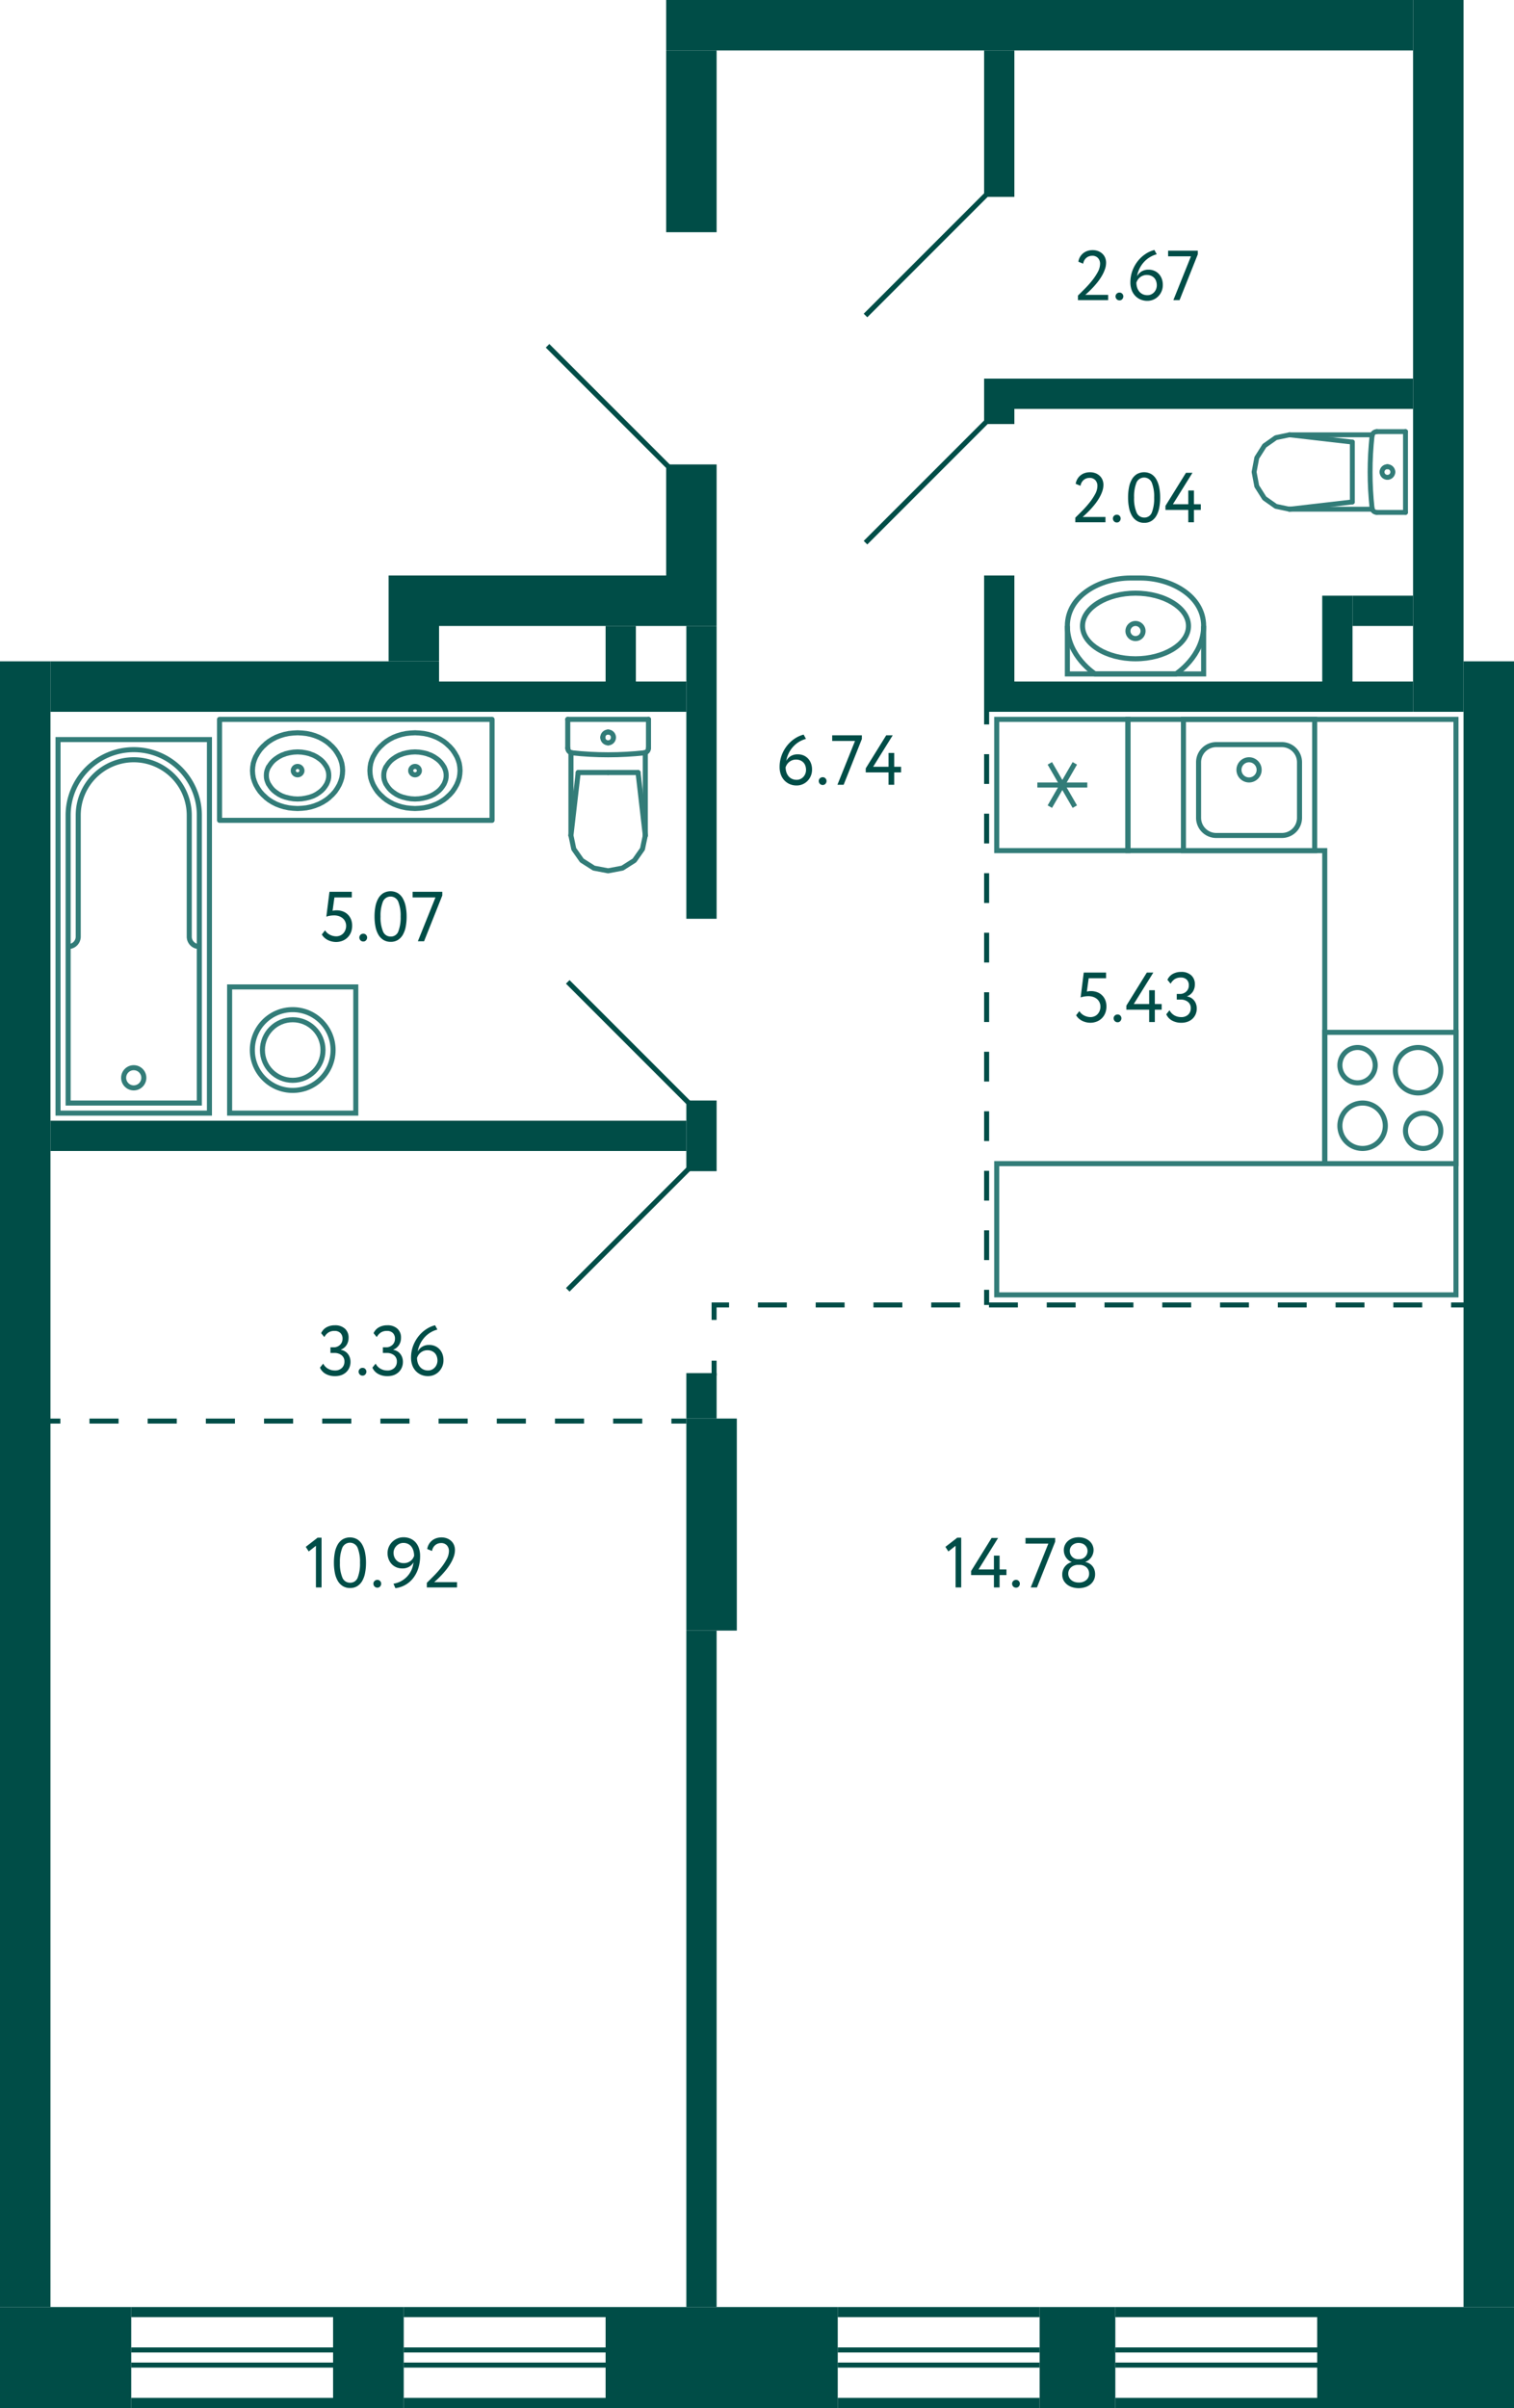 <svg xmlns="http://www.w3.org/2000/svg" width="300" height="477" viewBox="0 0 300 477">
  <title>C-5_2fl_1</title>
  <g id="Слой_2" data-name="Слой 2">
    <g id="C-5_2fl_1">
      <g id="sant">
        <g>
          <polyline points="238.5 124 238.5 133.5 211.5 133.5 211.5 124" fill="none" stroke="#327c78" stroke-miterlimit="10"/>
          <path d="M224,114.5h2c6,0,12.5,3.5,12.5,9.5s-5.5,9.5-5.5,9.5H217s-5.5-3.5-5.5-9.5S218,114.5,224,114.5Z" fill="none" stroke="#327c78" stroke-miterlimit="10"/>
          <path d="M225,118c5.421,0,10,2.748,10,6s-4.579,6-10,6-10-2.748-10-6,4.579-6,10-6m0-1c-6.075,0-11,3.134-11,7s4.925,7,11,7,11-3.134,11-7-4.925-7-11-7Z" fill="#327c78"/>
          <circle cx="225" cy="125" r="1.5" fill="none" stroke="#327c78" stroke-miterlimit="10"/>
        </g>
        <g>
          <line x1="267.968" y1="93.5" x2="267.968" y2="99.432" fill="none" stroke="#327c78" stroke-linecap="round" stroke-linejoin="round" stroke-width="0.968"/>
          <line x1="278.5" y1="101.5" x2="272.824" y2="101.5" fill="none" stroke="#327c78" stroke-linecap="round" stroke-linejoin="round" stroke-width="0.968"/>
          <polyline points="255.496 100.866 252.819 100.305 250.549 98.709 249.033 96.319 248.5 93.5 249.033 90.681 250.549 88.291 252.819 86.695 255.496 86.134" fill="none" stroke="#327c78" stroke-linecap="round" stroke-linejoin="round" stroke-width="0.968"/>
          <line x1="278.5" y1="85.5" x2="272.824" y2="85.5" fill="none" stroke="#327c78" stroke-linecap="round" stroke-linejoin="round" stroke-width="0.968"/>
          <polyline points="272.824 101.5 272.65 101.484 272.483 101.439 272.326 101.364 272.186 101.263 272.067 101.139 271.974 100.996 271.909 100.838 271.874 100.672" fill="none" stroke="#327c78" stroke-linecap="round" stroke-linejoin="round" stroke-width="0.968"/>
          <line x1="271.918" y1="86.134" x2="255.496" y2="86.134" fill="none" stroke="#327c78" stroke-linecap="round" stroke-linejoin="round" stroke-width="0.968"/>
          <polyline points="271.874 100.672 271.704 98.885 271.583 97.093 271.51 95.299 271.486 93.504 271.51 91.709 271.583 89.915 271.704 88.124 271.873 86.336" fill="none" stroke="#327c78" stroke-linecap="round" stroke-linejoin="round" stroke-width="0.968"/>
          <line x1="255.516" y1="100.866" x2="267.968" y2="99.432" fill="none" stroke="#327c78" stroke-linecap="round" stroke-linejoin="round" stroke-width="0.968"/>
          <line x1="255.516" y1="86.134" x2="267.968" y2="87.568" fill="none" stroke="#327c78" stroke-linecap="round" stroke-linejoin="round" stroke-width="0.968"/>
          <line x1="267.968" y1="93.5" x2="267.968" y2="87.568" fill="none" stroke="#327c78" stroke-linecap="round" stroke-linejoin="round" stroke-width="0.968"/>
          <line x1="271.908" y1="100.866" x2="255.496" y2="100.866" fill="none" stroke="#327c78" stroke-linecap="round" stroke-linejoin="round" stroke-width="0.968"/>
          <polyline points="271.873 86.336 271.906 86.169 271.971 86.01 272.064 85.866 272.183 85.74 272.323 85.638 272.481 85.562 272.649 85.516 272.824 85.5" fill="none" stroke="#327c78" stroke-linecap="round" stroke-linejoin="round" stroke-width="0.968"/>
          <line x1="278.5" y1="101.5" x2="278.5" y2="85.5" fill="none" stroke="#327c78" stroke-linecap="round" stroke-linejoin="round" stroke-width="0.968"/>
          <path d="M273.847,93.5a1.062,1.062,0,0,1,1.071-1.053" fill="none" stroke="#327c78" stroke-linecap="round" stroke-linejoin="round" stroke-width="0.968"/>
          <path d="M274.918,94.553a1.062,1.062,0,0,1-1.071-1.053" fill="none" stroke="#327c78" stroke-linecap="round" stroke-linejoin="round" stroke-width="0.968"/>
          <path d="M275.989,93.5a1.062,1.062,0,0,1-1.071,1.053" fill="none" stroke="#327c78" stroke-linecap="round" stroke-linejoin="round" stroke-width="0.968"/>
          <path d="M274.918,92.447a1.062,1.062,0,0,1,1.071,1.053" fill="none" stroke="#327c78" stroke-linecap="round" stroke-linejoin="round" stroke-width="0.968"/>
        </g>
        <g>
          <line x1="120.5" y1="153.032" x2="126.432" y2="153.032" fill="none" stroke="#327c78" stroke-linecap="round" stroke-linejoin="round"/>
          <line x1="128.5" y1="142.5" x2="128.5" y2="148.176" fill="none" stroke="#327c78" stroke-linecap="round" stroke-linejoin="round"/>
          <polyline points="127.866 165.504 127.305 168.181 125.709 170.451 123.319 171.967 120.5 172.5 117.681 171.967 115.291 170.451 113.695 168.181 113.134 165.504" fill="none" stroke="#327c78" stroke-linecap="round" stroke-linejoin="round"/>
          <line x1="112.5" y1="142.5" x2="112.5" y2="148.176" fill="none" stroke="#327c78" stroke-linecap="round" stroke-linejoin="round"/>
          <polyline points="128.5 148.176 128.484 148.35 128.439 148.517 128.364 148.674 128.263 148.814 128.139 148.933 127.996 149.026 127.838 149.091 127.672 149.126" fill="none" stroke="#327c78" stroke-linecap="round" stroke-linejoin="round"/>
          <line x1="113.134" y1="149.082" x2="113.134" y2="165.504" fill="none" stroke="#327c78" stroke-linecap="round" stroke-linejoin="round"/>
          <polyline points="127.672 149.126 125.885 149.296 124.093 149.417 122.299 149.49 120.504 149.514 118.709 149.49 116.915 149.417 115.124 149.296 113.336 149.127" fill="none" stroke="#327c78" stroke-linecap="round" stroke-linejoin="round"/>
          <line x1="127.866" y1="165.484" x2="126.432" y2="153.032" fill="none" stroke="#327c78" stroke-linecap="round" stroke-linejoin="round"/>
          <line x1="113.134" y1="165.484" x2="114.568" y2="153.032" fill="none" stroke="#327c78" stroke-linecap="round" stroke-linejoin="round"/>
          <line x1="120.5" y1="153.032" x2="114.568" y2="153.032" fill="none" stroke="#327c78" stroke-linecap="round" stroke-linejoin="round"/>
          <line x1="127.866" y1="149.092" x2="127.866" y2="165.504" fill="none" stroke="#327c78" stroke-linecap="round" stroke-linejoin="round"/>
          <polyline points="113.336 149.127 113.169 149.094 113.01 149.029 112.866 148.936 112.74 148.817 112.638 148.677 112.562 148.519 112.516 148.351 112.5 148.176" fill="none" stroke="#327c78" stroke-linecap="round" stroke-linejoin="round"/>
          <line x1="128.5" y1="142.5" x2="112.5" y2="142.5" fill="none" stroke="#327c78" stroke-linecap="round" stroke-linejoin="round"/>
          <path d="M120.5,147.153a1.062,1.062,0,0,1-1.053-1.071" fill="none" stroke="#327c78" stroke-linecap="round" stroke-linejoin="round"/>
          <path d="M121.553,146.082a1.062,1.062,0,0,1-1.053,1.071" fill="none" stroke="#327c78" stroke-linecap="round" stroke-linejoin="round"/>
          <path d="M120.5,145.011a1.062,1.062,0,0,1,1.053,1.071" fill="none" stroke="#327c78" stroke-linecap="round" stroke-linejoin="round"/>
          <path d="M119.447,146.082a1.062,1.062,0,0,1,1.053-1.071" fill="none" stroke="#327c78" stroke-linecap="round" stroke-linejoin="round"/>
        </g>
        <g>
          <rect x="45.5" y="195.5" width="25" height="25" transform="translate(116 416) rotate(180)" fill="none" stroke="#327c78" stroke-miterlimit="10"/>
          <circle cx="58" cy="208" r="8" fill="none" stroke="#327c78" stroke-miterlimit="10"/>
          <circle cx="58" cy="208" r="6" fill="none" stroke="#327c78" stroke-miterlimit="10"/>
        </g>
        <g>
          <circle cx="26.5" cy="213.5" r="2" fill="none" stroke="#327c78" stroke-miterlimit="10"/>
          <path d="M39.5,187.5a1.959,1.959,0,0,1-2-2v-24a11,11,0,0,0-11-11h0a11,11,0,0,0-11,11v24a1.959,1.959,0,0,1-2,2" fill="none" stroke="#327c78" stroke-miterlimit="10"/>
          <rect x="11.5" y="146.5" width="30" height="74" transform="translate(53 367) rotate(180)" fill="none" stroke="#327c78" stroke-miterlimit="10"/>
          <path d="M13.5,148.5h26a0,0,0,0,1,0,0v57a13,13,0,0,1-13,13h0a13,13,0,0,1-13-13v-57A0,0,0,0,1,13.5,148.5Z" transform="translate(53 367) rotate(180)" fill="none" stroke="#327c78" stroke-miterlimit="10"/>
        </g>
        <g>
          <rect x="43.5" y="142.5" width="54" height="20" fill="none" stroke="#327c78" stroke-linecap="round" stroke-linejoin="round"/>
          <polyline points="73.951 149.87 74.349 149.17 74.794 148.517 75.333 147.911 75.918 147.374 75.918 147.351 76.55 146.861 77.252 146.418 77.978 146.044 78.751 145.741 79.594 145.484 80.484 145.298 81.35 145.205 82.24 145.158 83.129 145.205 83.996 145.298 84.885 145.484 85.728 145.741 85.705 145.741 86.477 146.044 87.203 146.418 87.906 146.861 88.538 147.351 88.538 147.374 89.123 147.911 89.662 148.517 90.107 149.17 90.505 149.87 90.505 149.847 90.786 150.523 90.996 151.2 91.113 151.923 91.16 152.646 91.113 153.369 90.996 154.092 90.786 154.769 90.505 155.446 90.107 156.145 89.662 156.799 89.123 157.405 88.538 157.942 88.538 157.965 87.906 158.455 87.203 158.898 86.478 159.271 85.705 159.575 85.728 159.575 84.885 159.831 83.996 160.018 83.129 160.111 82.24 160.158 81.35 160.111 80.484 160.018 79.594 159.831 78.751 159.575 77.978 159.271 77.253 158.898 76.55 158.455 75.918 157.965 75.918 157.942 75.333 157.405 74.794 156.799 74.349 156.145 73.951 155.446 73.67 154.769 73.459 154.093 73.342 153.369 73.296 152.646 73.342 151.923 73.459 151.2 73.67 150.523 73.951 149.847" fill="none" stroke="#327c78" stroke-linecap="round" stroke-linejoin="round"/>
          <polyline points="76.489 151.93 76.786 151.466 77.105 151.045 77.465 150.67 77.868 150.338 78.484 149.918 79.12 149.586 79.799 149.342 79.799 149.32 80.605 149.121 81.411 148.989 82.239 148.944 83.066 148.989 83.872 149.121 84.678 149.32 84.678 149.343 85.357 149.586 85.993 149.918 86.609 150.338 87.012 150.67 87.372 151.046 87.691 151.466 87.988 151.93 87.988 151.908 88.157 152.306 88.306 152.726 88.391 153.169 88.412 153.611 88.391 154.053 88.306 154.496 88.157 154.916 87.988 155.314 87.691 155.779 87.372 156.199 87.012 156.575 86.609 156.906 85.993 157.327 85.357 157.658 84.678 157.902 83.872 158.101 83.066 158.234 82.239 158.278 81.411 158.234 80.605 158.101 79.799 157.902 79.12 157.658 78.484 157.327 77.868 156.906 77.465 156.575 77.105 156.199 76.786 155.779 76.489 155.314 76.468 155.314 76.299 154.916 76.15 154.496 76.065 154.053 76.044 153.611 76.065 153.169 76.15 152.726 76.299 152.306 76.468 151.908" fill="none" stroke="#327c78" stroke-linecap="round" stroke-linejoin="round"/>
          <path d="M81.38,152.653l.021-.209.086-.188a.867.867,0,0,1,1.546.084l.065.209v.209a.869.869,0,0,1-1.611.292l-.086-.188Z" fill="none" stroke="#327c78" stroke-linecap="round" stroke-linejoin="round"/>
          <polyline points="50.683 149.87 51.081 149.17 51.526 148.517 52.065 147.911 52.65 147.374 52.65 147.351 53.282 146.861 53.985 146.418 54.711 146.044 55.483 145.741 56.326 145.485 57.216 145.298 58.082 145.205 58.972 145.158 59.862 145.205 60.728 145.298 61.618 145.485 62.46 145.741 62.437 145.741 63.21 146.044 63.936 146.418 64.638 146.861 65.27 147.351 65.27 147.374 65.855 147.911 66.394 148.517 66.839 149.17 67.237 149.87 67.237 149.847 67.518 150.523 67.729 151.2 67.846 151.923 67.892 152.646 67.846 153.369 67.729 154.093 67.518 154.769 67.237 155.446 66.839 156.145 66.394 156.799 65.855 157.405 65.27 157.942 65.27 157.965 64.638 158.455 63.936 158.898 63.21 159.271 62.437 159.575 62.46 159.575 61.618 159.831 60.728 160.018 59.862 160.111 58.972 160.158 58.082 160.111 57.216 160.018 56.326 159.831 55.483 159.575 54.711 159.271 53.985 158.898 53.282 158.455 52.65 157.965 52.65 157.942 52.065 157.405 51.526 156.799 51.081 156.145 50.683 155.446 50.402 154.769 50.192 154.093 50.075 153.369 50.028 152.646 50.075 151.923 50.192 151.2 50.402 150.523 50.683 149.847" fill="none" stroke="#327c78" stroke-linecap="round" stroke-linejoin="round"/>
          <polyline points="53.222 151.93 53.519 151.466 53.837 151.046 54.198 150.67 54.601 150.338 55.216 149.918 55.852 149.586 56.531 149.343 56.531 149.32 57.337 149.121 58.143 148.989 58.971 148.944 59.798 148.989 60.604 149.121 61.41 149.32 61.41 149.343 62.089 149.586 62.726 149.918 63.341 150.338 63.744 150.67 64.105 151.046 64.423 151.466 64.72 151.93 64.72 151.908 64.889 152.306 65.038 152.726 65.123 153.169 65.144 153.611 65.123 154.053 65.038 154.496 64.889 154.916 64.72 155.314 64.423 155.779 64.105 156.199 63.744 156.575 63.341 156.907 62.726 157.327 62.089 157.659 61.41 157.902 60.604 158.101 59.798 158.234 58.971 158.278 58.143 158.234 57.337 158.101 56.531 157.902 55.852 157.659 55.216 157.327 54.601 156.907 54.198 156.575 53.837 156.199 53.519 155.779 53.222 155.314 53.2 155.314 53.031 154.916 52.882 154.496 52.797 154.053 52.776 153.611 52.797 153.169 52.882 152.726 53.031 152.306 53.2 151.908" fill="none" stroke="#327c78" stroke-linecap="round" stroke-linejoin="round"/>
          <path d="M58.112,152.653l.022-.209.085-.188a.867.867,0,0,1,1.546.084l.065.209v.209a.87.87,0,0,1-1.611.293l-.085-.189Z" fill="none" stroke="#327c78" stroke-linecap="round" stroke-linejoin="round"/>
        </g>
        <g>
          <rect x="262.5" y="204.5" width="26" height="26" transform="translate(58 493) rotate(-90)" fill="none" stroke="#327c78" stroke-miterlimit="10"/>
          <path d="M282,221a3,3,0,1,1-3,3,3,3,0,0,1,3-3m0-1a4,4,0,1,0,4,4,4,4,0,0,0-4-4Z" fill="#327c78"/>
          <path d="M269,208a3,3,0,1,1-3,3,3,3,0,0,1,3-3m0-1a4,4,0,1,0,4,4,4,4,0,0,0-4-4Z" fill="#327c78"/>
          <path d="M270,219a4,4,0,1,1-4,4,4,4,0,0,1,4-4m0-1a5,5,0,1,0,5,5,5,5,0,0,0-5-5Z" fill="#327c78"/>
          <path d="M281,208a4,4,0,1,1-4,4,4,4,0,0,1,4-4m0-1a5,5,0,1,0,5,5,5,5,0,0,0-5-5Z" fill="#327c78"/>
        </g>
        <g>
          <rect x="234.5" y="142.5" width="26" height="26" transform="translate(495 311) rotate(180)" fill="none" stroke="#327c78" stroke-miterlimit="10"/>
          <path d="M254,148a3,3,0,0,1,3,3v11a3,3,0,0,1-3,3H241a3,3,0,0,1-3-3V151a3,3,0,0,1,3-3h13m0-1H241a4,4,0,0,0-4,4v11a4,4,0,0,0,4,4h13a4,4,0,0,0,4-4V151a4,4,0,0,0-4-4Z" fill="#327c78"/>
          <circle cx="247.5" cy="152.5" r="2" fill="none" stroke="#327c78" stroke-miterlimit="10"/>
        </g>
        <g>
          <rect x="197.5" y="142.5" width="26" height="26" transform="translate(55 366) rotate(-90)" fill="none" stroke="#327c78" stroke-miterlimit="10"/>
          <line x1="212.975" y1="151.213" x2="208.025" y2="159.787" fill="none" stroke="#327c78" stroke-miterlimit="10"/>
          <line x1="212.975" y1="159.787" x2="208.025" y2="151.213" fill="none" stroke="#327c78" stroke-miterlimit="10"/>
          <line x1="205.55" y1="155.5" x2="215.45" y2="155.5" fill="none" stroke="#327c78" stroke-miterlimit="10"/>
        </g>
        <polygon points="229.585 168.5 262.5 168.5 262.5 230.5 197.5 230.5 197.5 256.5 288.5 256.5 288.5 142.5 223.5 142.5 223.5 168.5 229.585 168.5" fill="none" stroke="#327c78" stroke-miterlimit="10" fill-rule="evenodd"/>
      </g>
      <g id="l">
        <line x1="132.5" y1="92.5" x2="108.5" y2="68.5" fill="none" stroke="#004d47" stroke-miterlimit="10"/>
        <line x1="195.5" y1="38.5" x2="171.5" y2="62.5" fill="none" stroke="#004d47" stroke-miterlimit="10"/>
        <line x1="195.5" y1="83.5" x2="171.5" y2="107.5" fill="none" stroke="#004d47" stroke-miterlimit="10"/>
        <line x1="136.5" y1="218.5" x2="112.5" y2="194.5" fill="none" stroke="#004d47" stroke-miterlimit="10"/>
        <line x1="136.5" y1="231.5" x2="112.5" y2="255.5" fill="none" stroke="#004d47" stroke-miterlimit="10"/>
        <g>
          <line x1="9" y1="281.5" x2="11.963" y2="281.5" fill="none" stroke="#004d47" stroke-miterlimit="10" stroke-width="0.988"/>
          <line x1="17.728" y1="281.5" x2="130.155" y2="281.5" fill="none" stroke="#004d47" stroke-miterlimit="10" stroke-width="0.988" stroke-dasharray="5.765 5.765"/>
          <line x1="133.037" y1="281.5" x2="136" y2="281.5" fill="none" stroke="#004d47" stroke-miterlimit="10" stroke-width="0.988"/>
        </g>
        <g>
          <line x1="290.5" y1="258.5" x2="287.537" y2="258.5" fill="none" stroke="#004d47" stroke-miterlimit="10" stroke-width="0.988"/>
          <line x1="281.814" y1="258.5" x2="147.324" y2="258.5" fill="none" stroke="#004d47" stroke-miterlimit="10" stroke-width="0.988" stroke-dasharray="5.723 5.723"/>
          <polyline points="144.463 258.5 141.5 258.5 141.5 261.463" fill="none" stroke="#004d47" stroke-miterlimit="10" stroke-width="0.988"/>
          <line x1="141.5" y1="269.537" x2="141.5" y2="272.5" fill="none" stroke="#004d47" stroke-miterlimit="10" stroke-width="0.988"/>
        </g>
        <g>
          <line x1="195.5" y1="140.5" x2="195.5" y2="143.5" fill="none" stroke="#004d47" stroke-miterlimit="10"/>
          <line x1="195.5" y1="149.395" x2="195.5" y2="252.553" fill="none" stroke="#004d47" stroke-miterlimit="10" stroke-dasharray="5.895 5.895"/>
          <line x1="195.5" y1="255.5" x2="195.5" y2="258.5" fill="none" stroke="#004d47" stroke-miterlimit="10"/>
        </g>
      </g>
      <g id="s">
        <rect x="132" y="289" width="326" height="10" transform="translate(589 -1) rotate(90)" fill="#004d47"/>
        <rect x="214.5" y="65.5" width="141" height="10" transform="translate(355.5 -214.5) rotate(90)" fill="#004d47"/>
        <rect x="-158" y="289" width="326" height="10" transform="translate(299 289) rotate(90)" fill="#004d47"/>
        <rect x="73.5" y="117.5" width="17" height="10" transform="translate(204.5 40.5) rotate(90)" fill="#004d47"/>
        <rect x="126" y="98" width="22" height="10" transform="translate(240 -34) rotate(90)" fill="#004d47"/>
        <rect x="120" y="297" width="42" height="10" transform="translate(443 161) rotate(90)" fill="#004d47"/>
        <rect x="119" y="23" width="36" height="10" transform="translate(165 -109) rotate(90)" fill="#004d47"/>
        <rect x="10" y="131" width="77" height="10" fill="#004d47"/>
        <rect x="87" y="114" width="55" height="10" fill="#004d47"/>
        <rect x="132" width="148" height="10" fill="#004d47"/>
        <rect x="195" y="75" width="85" height="6" fill="#004d47"/>
        <rect x="87" y="135" width="49" height="6" fill="#004d47"/>
        <rect x="10" y="222" width="126" height="6" fill="#004d47"/>
        <rect x="195" y="135" width="85" height="6" fill="#004d47"/>
        <rect x="268" y="118" width="12" height="6" fill="#004d47"/>
        <rect x="80" y="475" width="40" height="2" fill="#004d47"/>
        <rect x="99" y="438" width="2" height="40" transform="translate(-358 558) rotate(-90)" fill="#004d47"/>
        <rect x="99.5" y="448.5" width="1" height="40" transform="translate(-368.5 568.5) rotate(-90)" fill="#004d47"/>
        <rect x="99.5" y="445.5" width="1" height="40" transform="translate(-365.5 565.5) rotate(-90)" fill="#004d47"/>
        <rect x="270.5" y="447.5" width="20" height="39" transform="translate(-186.5 747.5) rotate(-90)" fill="#004d47"/>
        <rect x="133" y="444" width="20" height="46" transform="translate(-324 610) rotate(-90)" fill="#004d47"/>
        <rect x="63" y="460" width="20" height="14" transform="translate(-394 540) rotate(-90)" fill="#004d47"/>
        <rect x="26" y="475" width="40" height="2" fill="#004d47"/>
        <rect x="45" y="438" width="2" height="40" transform="translate(-412 504) rotate(-90)" fill="#004d47"/>
        <rect x="45.5" y="448.5" width="1" height="40" transform="translate(-422.5 514.5) rotate(-90)" fill="#004d47"/>
        <rect x="45.5" y="445.5" width="1" height="40" transform="translate(-419.5 511.5) rotate(-90)" fill="#004d47"/>
        <rect x="3" y="454" width="20" height="26" transform="translate(-454 480) rotate(-90)" fill="#004d47"/>
        <rect x="195" y="10" width="6" height="29" transform="translate(396 49) rotate(180)" fill="#004d47"/>
        <rect x="195" y="81" width="6" height="3" transform="translate(396 165) rotate(180)" fill="#004d47"/>
        <rect x="195" y="114" width="6" height="21" transform="translate(396 249) rotate(180)" fill="#004d47"/>
        <rect x="262" y="118" width="6" height="17" transform="translate(530 253) rotate(180)" fill="#004d47"/>
        <rect x="136" y="124" width="6" height="58" transform="translate(278 306) rotate(180)" fill="#004d47"/>
        <rect x="136" y="218" width="6" height="14" transform="translate(278 450) rotate(180)" fill="#004d47"/>
        <rect x="136" y="323" width="6" height="134" transform="translate(278 780) rotate(180)" fill="#004d47"/>
        <rect x="136" y="272" width="6" height="9" transform="translate(278 553) rotate(180)" fill="#004d47"/>
        <rect x="120" y="124" width="6" height="11" transform="translate(246 259) rotate(180)" fill="#004d47"/>
        <rect x="166" y="475" width="40" height="2" fill="#004d47"/>
        <rect x="185" y="438" width="2" height="40" transform="translate(-272 644) rotate(-90)" fill="#004d47"/>
        <rect x="185.5" y="448.5" width="1" height="40" transform="translate(-282.5 654.5) rotate(-90)" fill="#004d47"/>
        <rect x="185.5" y="445.5" width="1" height="40" transform="translate(-279.5 651.5) rotate(-90)" fill="#004d47"/>
        <rect x="221" y="475" width="40" height="2" fill="#004d47"/>
        <rect x="240" y="438" width="2" height="40" transform="translate(-217 699) rotate(-90)" fill="#004d47"/>
        <rect x="240.5" y="448.5" width="1" height="40" transform="translate(-227.5 709.5) rotate(-90)" fill="#004d47"/>
        <rect x="240.5" y="445.5" width="1" height="40" transform="translate(-224.5 706.5) rotate(-90)" fill="#004d47"/>
        <rect x="203.5" y="459.5" width="20" height="15" transform="translate(-253.5 680.5) rotate(-90)" fill="#004d47"/>
      </g>
      <g id="t">
        <g>
          <path d="M213.6,58.547q.6-.588,1.358-1.351a20.284,20.284,0,0,0,1.428-1.6,11.329,11.329,0,0,0,1.134-1.7,3.487,3.487,0,0,0,.462-1.646,1.658,1.658,0,0,0-.4-1.12,1.494,1.494,0,0,0-1.2-.462,1.762,1.762,0,0,0-1.091.385,1.862,1.862,0,0,0-.659,1.183l-.952-.392a2.645,2.645,0,0,1,.343-.973,2.647,2.647,0,0,1,1.47-1.169,3.166,3.166,0,0,1,.987-.154,2.988,2.988,0,0,1,1.19.218,2.53,2.53,0,0,1,.84.566,2.245,2.245,0,0,1,.5.791,2.622,2.622,0,0,1,.161.9,4.015,4.015,0,0,1-.252,1.379,7.557,7.557,0,0,1-.644,1.344,10.619,10.619,0,0,1-.868,1.239q-.476.588-.938,1.072t-.84.833q-.378.349-.574.517h4.522v1.05H213.6Z" fill="#004d47"/>
          <path d="M221.045,58.7a.732.732,0,0,1,.217-.511.761.761,0,0,1,.581-.231.687.687,0,0,1,.532.231.746.746,0,0,1,.21.511.822.822,0,0,1-.21.561.679.679,0,0,1-.532.237.751.751,0,0,1-.581-.237A.805.805,0,0,1,221.045,58.7Z" fill="#004d47"/>
          <path d="M223.985,55.985a6.618,6.618,0,0,1,.441-2.457,7.006,7.006,0,0,1,1.134-1.939,6.515,6.515,0,0,1,1.533-1.351,5.63,5.63,0,0,1,1.652-.72l.462.853a5.118,5.118,0,0,0-1.288.532,5.234,5.234,0,0,0-1.155.91,5.609,5.609,0,0,0-1.463,2.913,2.5,2.5,0,0,1,.861-.932,2.6,2.6,0,0,1,1.449-.371,2.815,2.815,0,0,1,1.113.218,2.608,2.608,0,0,1,.889.615,2.83,2.83,0,0,1,.588.952,3.429,3.429,0,0,1,.21,1.226,3.163,3.163,0,0,1-.938,2.3,3.007,3.007,0,0,1-2.086.862,3.422,3.422,0,0,1-1.456-.294,3.24,3.24,0,0,1-1.064-.784,3.331,3.331,0,0,1-.658-1.149A4.274,4.274,0,0,1,223.985,55.985Zm1.19,0a3.193,3.193,0,0,0,.14.953,2.415,2.415,0,0,0,.413.791,1.982,1.982,0,0,0,.686.545,2.139,2.139,0,0,0,.959.2,1.685,1.685,0,0,0,.742-.162,1.9,1.9,0,0,0,.581-.426,1.991,1.991,0,0,0,.385-.623,2.049,2.049,0,0,0,.14-.749,2.5,2.5,0,0,0-.126-.8,1.768,1.768,0,0,0-.378-.652,1.834,1.834,0,0,0-.623-.434,2.151,2.151,0,0,0-.861-.16,2.069,2.069,0,0,0-.777.139,2.259,2.259,0,0,0-.6.358,1.993,1.993,0,0,0-.427.489A2.572,2.572,0,0,0,225.175,55.985Z" fill="#004d47"/>
          <path d="M231.461,49.657h5.88v.729l-3.612,9.071H232.5l3.486-8.68h-4.522Z" fill="#004d47"/>
        </g>
        <g>
          <path d="M213.072,102.547q.6-.588,1.358-1.351a20.284,20.284,0,0,0,1.428-1.6,11.329,11.329,0,0,0,1.134-1.7,3.487,3.487,0,0,0,.462-1.646,1.658,1.658,0,0,0-.4-1.12,1.5,1.5,0,0,0-1.2-.462,1.767,1.767,0,0,0-1.092.385,1.861,1.861,0,0,0-.658,1.183l-.952-.392a2.627,2.627,0,0,1,.343-.973,2.647,2.647,0,0,1,1.47-1.169,3.157,3.157,0,0,1,.987-.154,2.988,2.988,0,0,1,1.19.218,2.53,2.53,0,0,1,.84.566,2.259,2.259,0,0,1,.5.791,2.622,2.622,0,0,1,.161.9,4.015,4.015,0,0,1-.252,1.379,7.7,7.7,0,0,1-.644,1.344,10.866,10.866,0,0,1-.868,1.239q-.476.588-.938,1.072t-.84.833q-.378.35-.574.517h4.522v1.05h-5.978Z" fill="#004d47"/>
          <path d="M220.52,102.7a.732.732,0,0,1,.217-.511.758.758,0,0,1,.581-.231.689.689,0,0,1,.532.231.746.746,0,0,1,.21.511.822.822,0,0,1-.21.561.681.681,0,0,1-.532.237.748.748,0,0,1-.581-.237A.805.805,0,0,1,220.52,102.7Z" fill="#004d47"/>
          <path d="M223.53,98.558a10.373,10.373,0,0,1,.182-2.024,5.006,5.006,0,0,1,.574-1.582,2.945,2.945,0,0,1,.994-1.036,2.934,2.934,0,0,1,2.856,0,2.9,2.9,0,0,1,.987,1.036,5.29,5.29,0,0,1,.574,1.582,10.05,10.05,0,0,1,.189,2.024,10.534,10.534,0,0,1-.182,2.029,5.035,5.035,0,0,1-.567,1.582,2.93,2.93,0,0,1-.98,1.029,2.637,2.637,0,0,1-1.421.371,2.706,2.706,0,0,1-1.435-.371,2.932,2.932,0,0,1-1-1.029,5.064,5.064,0,0,1-.581-1.582A10.13,10.13,0,0,1,223.53,98.558Zm1.19,0a7.088,7.088,0,0,0,.483,2.932,1.6,1.6,0,0,0,1.533,1.03,1.546,1.546,0,0,0,1.512-1.03,7.6,7.6,0,0,0,.448-2.932,7.39,7.39,0,0,0-.462-2.934,1.647,1.647,0,0,0-3.059.015A7.508,7.508,0,0,0,224.72,98.558Z" fill="#004d47"/>
          <path d="M235.458,101.007h-4.522v-.8L235,93.657h1.288l-3.878,6.231h3.052V97.157h1.12v2.731h1.358v1.119h-1.358v2.45h-1.12Z" fill="#004d47"/>
        </g>
        <g>
          <path d="M214.745,192.657h4.424v1.12h-3.444l-.364,2.646a2.9,2.9,0,0,1,.364-.069,3.12,3.12,0,0,1,.42-.029,3.564,3.564,0,0,1,1.239.21,2.752,2.752,0,0,1,1.624,1.569,3.269,3.269,0,0,1,.231,1.259,3.5,3.5,0,0,1-.252,1.359,2.944,2.944,0,0,1-1.715,1.658,3.484,3.484,0,0,1-1.225.218,3.715,3.715,0,0,1-1.582-.365,2.971,2.971,0,0,1-.693-.462,2.726,2.726,0,0,1-.539-.658l.644-.826a2.338,2.338,0,0,0,.98.89,2.769,2.769,0,0,0,1.218.3,1.987,1.987,0,0,0,.784-.155,1.811,1.811,0,0,0,.623-.427,2.046,2.046,0,0,0,.413-.658,2.216,2.216,0,0,0,.154-.833,2.028,2.028,0,0,0-.168-.819,1.861,1.861,0,0,0-.476-.657,2.3,2.3,0,0,0-.749-.435,2.87,2.87,0,0,0-.987-.161,4.952,4.952,0,0,0-.875.077,3.557,3.557,0,0,0-.665.175Z" fill="#004d47"/>
          <path d="M220.667,201.7a.732.732,0,0,1,.217-.511.758.758,0,0,1,.581-.231.689.689,0,0,1,.532.231.746.746,0,0,1,.21.511.822.822,0,0,1-.21.561.681.681,0,0,1-.532.237.748.748,0,0,1-.581-.237A.805.805,0,0,1,220.667,201.7Z" fill="#004d47"/>
          <path d="M227.708,200.007h-4.521v-.8l4.06-6.552h1.288l-3.878,6.231h3.051v-2.731h1.121v2.731h1.358v1.119h-1.358v2.45h-1.121Z" fill="#004d47"/>
          <path d="M234.065,202.6a3.711,3.711,0,0,1-1.806-.428,2.631,2.631,0,0,1-1.162-1.253l.644-.8a2.413,2.413,0,0,0,.98,1.023,2.687,2.687,0,0,0,1.3.336,1.931,1.931,0,0,0,1.428-.5,1.712,1.712,0,0,0,.5-1.261,1.53,1.53,0,0,0-.56-1.253,2.217,2.217,0,0,0-1.442-.455h-.77v-1.119h.7a1.63,1.63,0,0,0,.63-.127,1.815,1.815,0,0,0,.546-.343,1.573,1.573,0,0,0,.378-.532,1.693,1.693,0,0,0,.14-.693,1.527,1.527,0,0,0-.42-1.141,1.607,1.607,0,0,0-1.176-.412,2.143,2.143,0,0,0-1.211.321,2.563,2.563,0,0,0-.805.9l-.63-.77a2.447,2.447,0,0,1,1.05-1.162,3.338,3.338,0,0,1,1.68-.405,2.838,2.838,0,0,1,1.967.657,2.319,2.319,0,0,1,.735,1.82,2.607,2.607,0,0,1-.385,1.414,2.416,2.416,0,0,1-1.141.939v.042a2.115,2.115,0,0,1,.812.287,2.2,2.2,0,0,1,.595.538,2.374,2.374,0,0,1,.371.715,2.672,2.672,0,0,1,.126.825,2.844,2.844,0,0,1-.238,1.183,2.677,2.677,0,0,1-.651.9,2.831,2.831,0,0,1-.973.567A3.656,3.656,0,0,1,234.065,202.6Z" fill="#004d47"/>
        </g>
        <g>
          <path d="M154.48,151.985a6.618,6.618,0,0,1,.441-2.457,7.006,7.006,0,0,1,1.134-1.939,6.515,6.515,0,0,1,1.533-1.351,5.63,5.63,0,0,1,1.652-.72l.462.853a5.118,5.118,0,0,0-1.288.532,5.234,5.234,0,0,0-1.155.91,5.609,5.609,0,0,0-1.463,2.913,2.5,2.5,0,0,1,.861-.932,2.6,2.6,0,0,1,1.449-.371,2.815,2.815,0,0,1,1.113.218,2.608,2.608,0,0,1,.889.615,2.83,2.83,0,0,1,.588.952,3.429,3.429,0,0,1,.21,1.226,3.163,3.163,0,0,1-.938,2.3,3.007,3.007,0,0,1-2.086.862,3.425,3.425,0,0,1-1.456-.294,3.24,3.24,0,0,1-1.064-.784,3.347,3.347,0,0,1-.658-1.149A4.274,4.274,0,0,1,154.48,151.985Zm1.19,0a3.193,3.193,0,0,0,.14.953,2.434,2.434,0,0,0,.413.791,1.982,1.982,0,0,0,.686.545,2.142,2.142,0,0,0,.959.2,1.685,1.685,0,0,0,.742-.162,1.9,1.9,0,0,0,.581-.426,1.991,1.991,0,0,0,.385-.623,2.049,2.049,0,0,0,.14-.749,2.5,2.5,0,0,0-.126-.8,1.768,1.768,0,0,0-.378-.652,1.834,1.834,0,0,0-.623-.434,2.149,2.149,0,0,0-.86-.16,2.071,2.071,0,0,0-.778.139,2.259,2.259,0,0,0-.6.358,1.993,1.993,0,0,0-.427.489A2.572,2.572,0,0,0,155.67,151.985Z" fill="#004d47"/>
          <path d="M162.236,154.7a.732.732,0,0,1,.217-.511.761.761,0,0,1,.581-.231.687.687,0,0,1,.532.231.746.746,0,0,1,.21.511.822.822,0,0,1-.21.561.679.679,0,0,1-.532.237.751.751,0,0,1-.581-.237A.805.805,0,0,1,162.236,154.7Z" fill="#004d47"/>
          <path d="M164.9,145.657h5.88v.729l-3.612,9.071h-1.232l3.486-8.68H164.9Z" fill="#004d47"/>
          <path d="M176.067,153.007h-4.522v-.8l4.06-6.552h1.289l-3.878,6.231h3.051v-2.731h1.121v2.731h1.357v1.119h-1.357v2.45h-1.121Z" fill="#004d47"/>
        </g>
        <g>
          <path d="M65.284,176.657h4.424v1.12H66.264l-.364,2.646a2.862,2.862,0,0,1,.364-.069,3.12,3.12,0,0,1,.42-.029,3.564,3.564,0,0,1,1.239.21,2.752,2.752,0,0,1,1.624,1.569,3.269,3.269,0,0,1,.231,1.259,3.5,3.5,0,0,1-.252,1.359,2.944,2.944,0,0,1-1.715,1.658,3.492,3.492,0,0,1-1.225.218A3.715,3.715,0,0,1,65,186.233a2.971,2.971,0,0,1-.693-.462,2.726,2.726,0,0,1-.539-.658l.644-.826a2.332,2.332,0,0,0,.98.89,2.763,2.763,0,0,0,1.218.3,1.987,1.987,0,0,0,.784-.155,1.83,1.83,0,0,0,.623-.427,2.063,2.063,0,0,0,.413-.658,2.236,2.236,0,0,0,.154-.833,2.028,2.028,0,0,0-.168-.819,1.861,1.861,0,0,0-.476-.657,2.311,2.311,0,0,0-.749-.435,2.87,2.87,0,0,0-.987-.161,4.944,4.944,0,0,0-.875.077,3.536,3.536,0,0,0-.665.175Z" fill="#004d47"/>
          <path d="M71.206,185.7a.732.732,0,0,1,.217-.511.758.758,0,0,1,.581-.231.689.689,0,0,1,.532.231.746.746,0,0,1,.21.511.822.822,0,0,1-.21.561A.681.681,0,0,1,72,186.5a.748.748,0,0,1-.581-.237A.805.805,0,0,1,71.206,185.7Z" fill="#004d47"/>
          <path d="M74.215,181.558a10.451,10.451,0,0,1,.182-2.024,5.055,5.055,0,0,1,.574-1.582,2.954,2.954,0,0,1,.994-1.036,2.934,2.934,0,0,1,2.856,0,2.893,2.893,0,0,1,.987,1.036,5.263,5.263,0,0,1,.574,1.582,10.05,10.05,0,0,1,.189,2.024,10.455,10.455,0,0,1-.182,2.029,5.035,5.035,0,0,1-.567,1.582,2.921,2.921,0,0,1-.98,1.029,2.634,2.634,0,0,1-1.421.371,2.709,2.709,0,0,1-1.435-.371,2.941,2.941,0,0,1-1-1.029,5.064,5.064,0,0,1-.581-1.582A10.13,10.13,0,0,1,74.215,181.558Zm1.19,0a7.088,7.088,0,0,0,.483,2.932,1.6,1.6,0,0,0,1.533,1.03,1.546,1.546,0,0,0,1.512-1.03,7.577,7.577,0,0,0,.448-2.932,7.372,7.372,0,0,0-.462-2.934,1.647,1.647,0,0,0-3.059.015A7.508,7.508,0,0,0,75.405,181.558Z" fill="#004d47"/>
          <path d="M81.761,176.657h5.88v.729l-3.612,9.071H82.8l3.486-8.68H81.761Z" fill="#004d47"/>
        </g>
        <g>
          <path d="M66.369,272.6a3.709,3.709,0,0,1-1.806-.428,2.631,2.631,0,0,1-1.162-1.253l.643-.8a2.425,2.425,0,0,0,.98,1.023,2.694,2.694,0,0,0,1.3.336,1.933,1.933,0,0,0,1.428-.5,1.712,1.712,0,0,0,.5-1.261,1.53,1.53,0,0,0-.56-1.253,2.217,2.217,0,0,0-1.442-.455h-.77v-1.119h.7a1.629,1.629,0,0,0,.629-.127,1.807,1.807,0,0,0,.547-.343,1.587,1.587,0,0,0,.378-.532,1.693,1.693,0,0,0,.14-.693,1.524,1.524,0,0,0-.421-1.141,1.6,1.6,0,0,0-1.175-.412,2.141,2.141,0,0,0-1.211.321,2.543,2.543,0,0,0-.8.9l-.63-.77a2.445,2.445,0,0,1,1.049-1.162,3.345,3.345,0,0,1,1.681-.405,2.833,2.833,0,0,1,1.966.657,2.316,2.316,0,0,1,.736,1.82,2.616,2.616,0,0,1-.385,1.414,2.414,2.414,0,0,1-1.142.939v.042a2.1,2.1,0,0,1,.812.287,2.192,2.192,0,0,1,.6.538,2.374,2.374,0,0,1,.371.715,2.672,2.672,0,0,1,.126.825,2.828,2.828,0,0,1-.239,1.183,2.661,2.661,0,0,1-.65.9,2.826,2.826,0,0,1-.974.567A3.65,3.65,0,0,1,66.369,272.6Z" fill="#004d47"/>
          <path d="M71.059,271.7a.731.731,0,0,1,.216-.511.761.761,0,0,1,.581-.231.686.686,0,0,1,.532.231.747.747,0,0,1,.211.511.823.823,0,0,1-.211.561.678.678,0,0,1-.532.237.751.751,0,0,1-.581-.237A.8.8,0,0,1,71.059,271.7Z" fill="#004d47"/>
          <path d="M76.756,272.6a3.714,3.714,0,0,1-1.806-.428,2.634,2.634,0,0,1-1.161-1.253l.643-.8a2.419,2.419,0,0,0,.98,1.023,2.693,2.693,0,0,0,1.3.336,1.934,1.934,0,0,0,1.429-.5,1.711,1.711,0,0,0,.5-1.261,1.53,1.53,0,0,0-.56-1.253,2.214,2.214,0,0,0-1.441-.455h-.77v-1.119h.7a1.63,1.63,0,0,0,.63-.127,1.8,1.8,0,0,0,.546-.343,1.559,1.559,0,0,0,.378-.532,1.677,1.677,0,0,0,.141-.693,1.528,1.528,0,0,0-.421-1.141,1.607,1.607,0,0,0-1.176-.412,2.143,2.143,0,0,0-1.211.321,2.563,2.563,0,0,0-.8.9l-.63-.77a2.447,2.447,0,0,1,1.05-1.162,3.338,3.338,0,0,1,1.68-.405,2.836,2.836,0,0,1,1.967.657,2.319,2.319,0,0,1,.735,1.82,2.607,2.607,0,0,1-.385,1.414,2.411,2.411,0,0,1-1.141.939v.042a2.109,2.109,0,0,1,.812.287,2.173,2.173,0,0,1,.595.538,2.374,2.374,0,0,1,.371.715,2.672,2.672,0,0,1,.126.825,2.828,2.828,0,0,1-.238,1.183,2.663,2.663,0,0,1-.651.9,2.813,2.813,0,0,1-.973.567A3.652,3.652,0,0,1,76.756,272.6Z" fill="#004d47"/>
          <path d="M81.447,268.985a6.618,6.618,0,0,1,.441-2.457,7.029,7.029,0,0,1,1.133-1.939,6.52,6.52,0,0,1,1.534-1.351,5.618,5.618,0,0,1,1.652-.72l.461.853a5.133,5.133,0,0,0-1.288.532,5.229,5.229,0,0,0-1.154.91,5.638,5.638,0,0,0-.911,1.274,5.712,5.712,0,0,0-.552,1.639,2.488,2.488,0,0,1,.861-.932,2.6,2.6,0,0,1,1.449-.371,2.815,2.815,0,0,1,1.113.218,2.618,2.618,0,0,1,.889.615,2.846,2.846,0,0,1,.588.952,3.429,3.429,0,0,1,.21,1.226,3.188,3.188,0,0,1-.259,1.308,3.22,3.22,0,0,1-.679.994,3.007,3.007,0,0,1-2.086.862,3.422,3.422,0,0,1-1.456-.294,3.24,3.24,0,0,1-1.064-.784,3.333,3.333,0,0,1-.659-1.149A4.274,4.274,0,0,1,81.447,268.985Zm1.19,0a3.193,3.193,0,0,0,.139.953,2.453,2.453,0,0,0,.413.791,1.992,1.992,0,0,0,.686.545,2.145,2.145,0,0,0,.959.2,1.689,1.689,0,0,0,.743-.162,1.916,1.916,0,0,0,.581-.426,1.988,1.988,0,0,0,.384-.623,2.029,2.029,0,0,0,.141-.749,2.5,2.5,0,0,0-.126-.8,1.768,1.768,0,0,0-.378-.652,1.834,1.834,0,0,0-.623-.434,2.158,2.158,0,0,0-.861-.16,2.071,2.071,0,0,0-.778.139,2.259,2.259,0,0,0-.6.358,1.989,1.989,0,0,0-.426.489A2.471,2.471,0,0,0,82.637,268.985Z" fill="#004d47"/>
        </g>
        <g>
          <path d="M62.932,304.6h.784v9.855H62.6v-8.246l-1.428,1.12-.588-.91Z" fill="#004d47"/>
          <path d="M66.166,309.558a10.451,10.451,0,0,1,.182-2.024,5.03,5.03,0,0,1,.574-1.582,2.954,2.954,0,0,1,.994-1.036,2.934,2.934,0,0,1,2.856,0,2.9,2.9,0,0,1,.987,1.036,5.263,5.263,0,0,1,.574,1.582,10.05,10.05,0,0,1,.189,2.024,10.534,10.534,0,0,1-.182,2.029,5.035,5.035,0,0,1-.567,1.582,2.93,2.93,0,0,1-.98,1.029,2.637,2.637,0,0,1-1.421.371,2.706,2.706,0,0,1-1.435-.371,2.932,2.932,0,0,1-1-1.029,5.064,5.064,0,0,1-.581-1.582A10.13,10.13,0,0,1,66.166,309.558Zm1.19,0a7.088,7.088,0,0,0,.483,2.932,1.6,1.6,0,0,0,1.533,1.03,1.546,1.546,0,0,0,1.512-1.03,7.577,7.577,0,0,0,.448-2.932,7.39,7.39,0,0,0-.462-2.934,1.647,1.647,0,0,0-3.059.015A7.508,7.508,0,0,0,67.356,309.558Z" fill="#004d47"/>
          <path d="M73.992,313.7a.732.732,0,0,1,.217-.511.759.759,0,0,1,.581-.231.689.689,0,0,1,.532.231.746.746,0,0,1,.21.511.822.822,0,0,1-.21.561.681.681,0,0,1-.532.237.749.749,0,0,1-.581-.237A.805.805,0,0,1,73.992,313.7Z" fill="#004d47"/>
          <path d="M83.246,308.2a7.869,7.869,0,0,1-.378,2.513,6.271,6.271,0,0,1-1.036,1.946,5.238,5.238,0,0,1-3.487,1.94l-.378-.883a4.7,4.7,0,0,0,3.963-4.241,2.291,2.291,0,0,1-.854.881,2.6,2.6,0,0,1-1.359.336,2.967,2.967,0,0,1-1.182-.231,2.731,2.731,0,0,1-.925-.637,2.941,2.941,0,0,1-.6-.959,3.215,3.215,0,0,1-.216-1.182,3.046,3.046,0,0,1,.272-1.31,3.181,3.181,0,0,1,1.715-1.631,3.042,3.042,0,0,1,1.135-.223,3.467,3.467,0,0,1,1.435.279,2.92,2.92,0,0,1,1.043.777,3.414,3.414,0,0,1,.636,1.169A4.706,4.706,0,0,1,83.246,308.2Zm-1.19,0a3.655,3.655,0,0,0-.126-.966,2.516,2.516,0,0,0-.386-.819,1.857,1.857,0,0,0-.665-.566,2.031,2.031,0,0,0-.952-.21,1.833,1.833,0,0,0-.762.16,1.976,1.976,0,0,0-.617.428,2.016,2.016,0,0,0-.413.623,1.877,1.877,0,0,0-.154.749,2.213,2.213,0,0,0,.133.769,2.054,2.054,0,0,0,.386.652,1.8,1.8,0,0,0,.629.455,2.135,2.135,0,0,0,.869.168,2.24,2.24,0,0,0,.776-.126,2.215,2.215,0,0,0,.6-.329,1.918,1.918,0,0,0,.427-.462A2.13,2.13,0,0,0,82.056,308.2Z" fill="#004d47"/>
          <path d="M84.575,313.547q.6-.588,1.358-1.351a20.086,20.086,0,0,0,1.428-1.6,11.253,11.253,0,0,0,1.134-1.7,3.489,3.489,0,0,0,.463-1.646,1.659,1.659,0,0,0-.4-1.12,1.494,1.494,0,0,0-1.2-.462,1.762,1.762,0,0,0-1.091.385,1.862,1.862,0,0,0-.659,1.183l-.952-.392a2.645,2.645,0,0,1,.343-.973,2.647,2.647,0,0,1,1.47-1.169,3.166,3.166,0,0,1,.987-.154,2.985,2.985,0,0,1,1.19.218,2.53,2.53,0,0,1,.84.566,2.245,2.245,0,0,1,.5.791,2.622,2.622,0,0,1,.161.9A4.037,4.037,0,0,1,89.9,308.4a7.632,7.632,0,0,1-.645,1.344,10.619,10.619,0,0,1-.868,1.239q-.475.588-.938,1.072t-.84.833c-.251.233-.443.405-.574.517h4.522v1.05H84.575Z" fill="#004d47"/>
        </g>
        <g>
          <path d="M189.682,304.6h.784v9.855h-1.12v-8.246l-1.428,1.12-.587-.91Z" fill="#004d47"/>
          <path d="M196.948,312.007h-4.522v-.8l4.06-6.552h1.288l-3.878,6.231h3.052v-2.731h1.12v2.731h1.358v1.119h-1.358v2.45h-1.12Z" fill="#004d47"/>
          <path d="M200.546,313.7a.732.732,0,0,1,.217-.511.761.761,0,0,1,.581-.231.687.687,0,0,1,.532.231.746.746,0,0,1,.21.511.822.822,0,0,1-.21.561.679.679,0,0,1-.532.237.751.751,0,0,1-.581-.237A.805.805,0,0,1,200.546,313.7Z" fill="#004d47"/>
          <path d="M203.206,304.657h5.88v.729l-3.612,9.071h-1.232l3.486-8.68h-4.522Z" fill="#004d47"/>
          <path d="M213.748,314.6a4.267,4.267,0,0,1-1.253-.183,3.182,3.182,0,0,1-1.043-.532,2.578,2.578,0,0,1-.707-.84,2.352,2.352,0,0,1-.259-1.12,2.5,2.5,0,0,1,.511-1.582,2.533,2.533,0,0,1,1.336-.9V309.4a2.007,2.007,0,0,1-.6-.336,2.5,2.5,0,0,1-.489-.525,2.46,2.46,0,0,1-.329-.679,2.574,2.574,0,0,1-.12-.784,2.374,2.374,0,0,1,.232-1.05,2.447,2.447,0,0,1,.63-.812,2.868,2.868,0,0,1,.93-.518,3.712,3.712,0,0,1,2.29,0,2.943,2.943,0,0,1,.945.518,2.416,2.416,0,0,1,.637.812,2.374,2.374,0,0,1,.231,1.05,2.52,2.52,0,0,1-1.61,2.311v.042a2.27,2.27,0,0,1,.755.272,2.31,2.31,0,0,1,.61.511,2.352,2.352,0,0,1,.406.722,2.671,2.671,0,0,1,.147.9,2.556,2.556,0,0,1-.259,1.169,2.629,2.629,0,0,1-.7.868,3.036,3.036,0,0,1-1.037.539A4.265,4.265,0,0,1,213.748,314.6Zm-.14-4.62a2.17,2.17,0,0,0-.742.126,1.928,1.928,0,0,0-.616.356,1.672,1.672,0,0,0-.42.554,1.593,1.593,0,0,0-.154.7,1.641,1.641,0,0,0,.154.707,1.615,1.615,0,0,0,.427.56,2.046,2.046,0,0,0,.651.365,2.489,2.489,0,0,0,.826.133,2.239,2.239,0,0,0,1.512-.484,1.609,1.609,0,0,0,.56-1.281,1.71,1.71,0,0,0-.154-.741,1.587,1.587,0,0,0-.413-.539,1.892,1.892,0,0,0-.6-.336,2.173,2.173,0,0,0-.721-.119Zm.322-1.121a1.469,1.469,0,0,0,.595-.126,1.652,1.652,0,0,0,.5-.342,1.633,1.633,0,0,0,.343-.512,1.575,1.575,0,0,0,.126-.63,1.531,1.531,0,0,0-.147-.679,1.624,1.624,0,0,0-.385-.51,1.571,1.571,0,0,0-.567-.316,2.224,2.224,0,0,0-.679-.1,1.823,1.823,0,0,0-1.232.433,1.472,1.472,0,0,0-.5,1.176,1.585,1.585,0,0,0,.475,1.142,1.774,1.774,0,0,0,.5.342,1.447,1.447,0,0,0,.6.126Z" fill="#004d47"/>
        </g>
      </g>
    </g>
  </g>
</svg>
